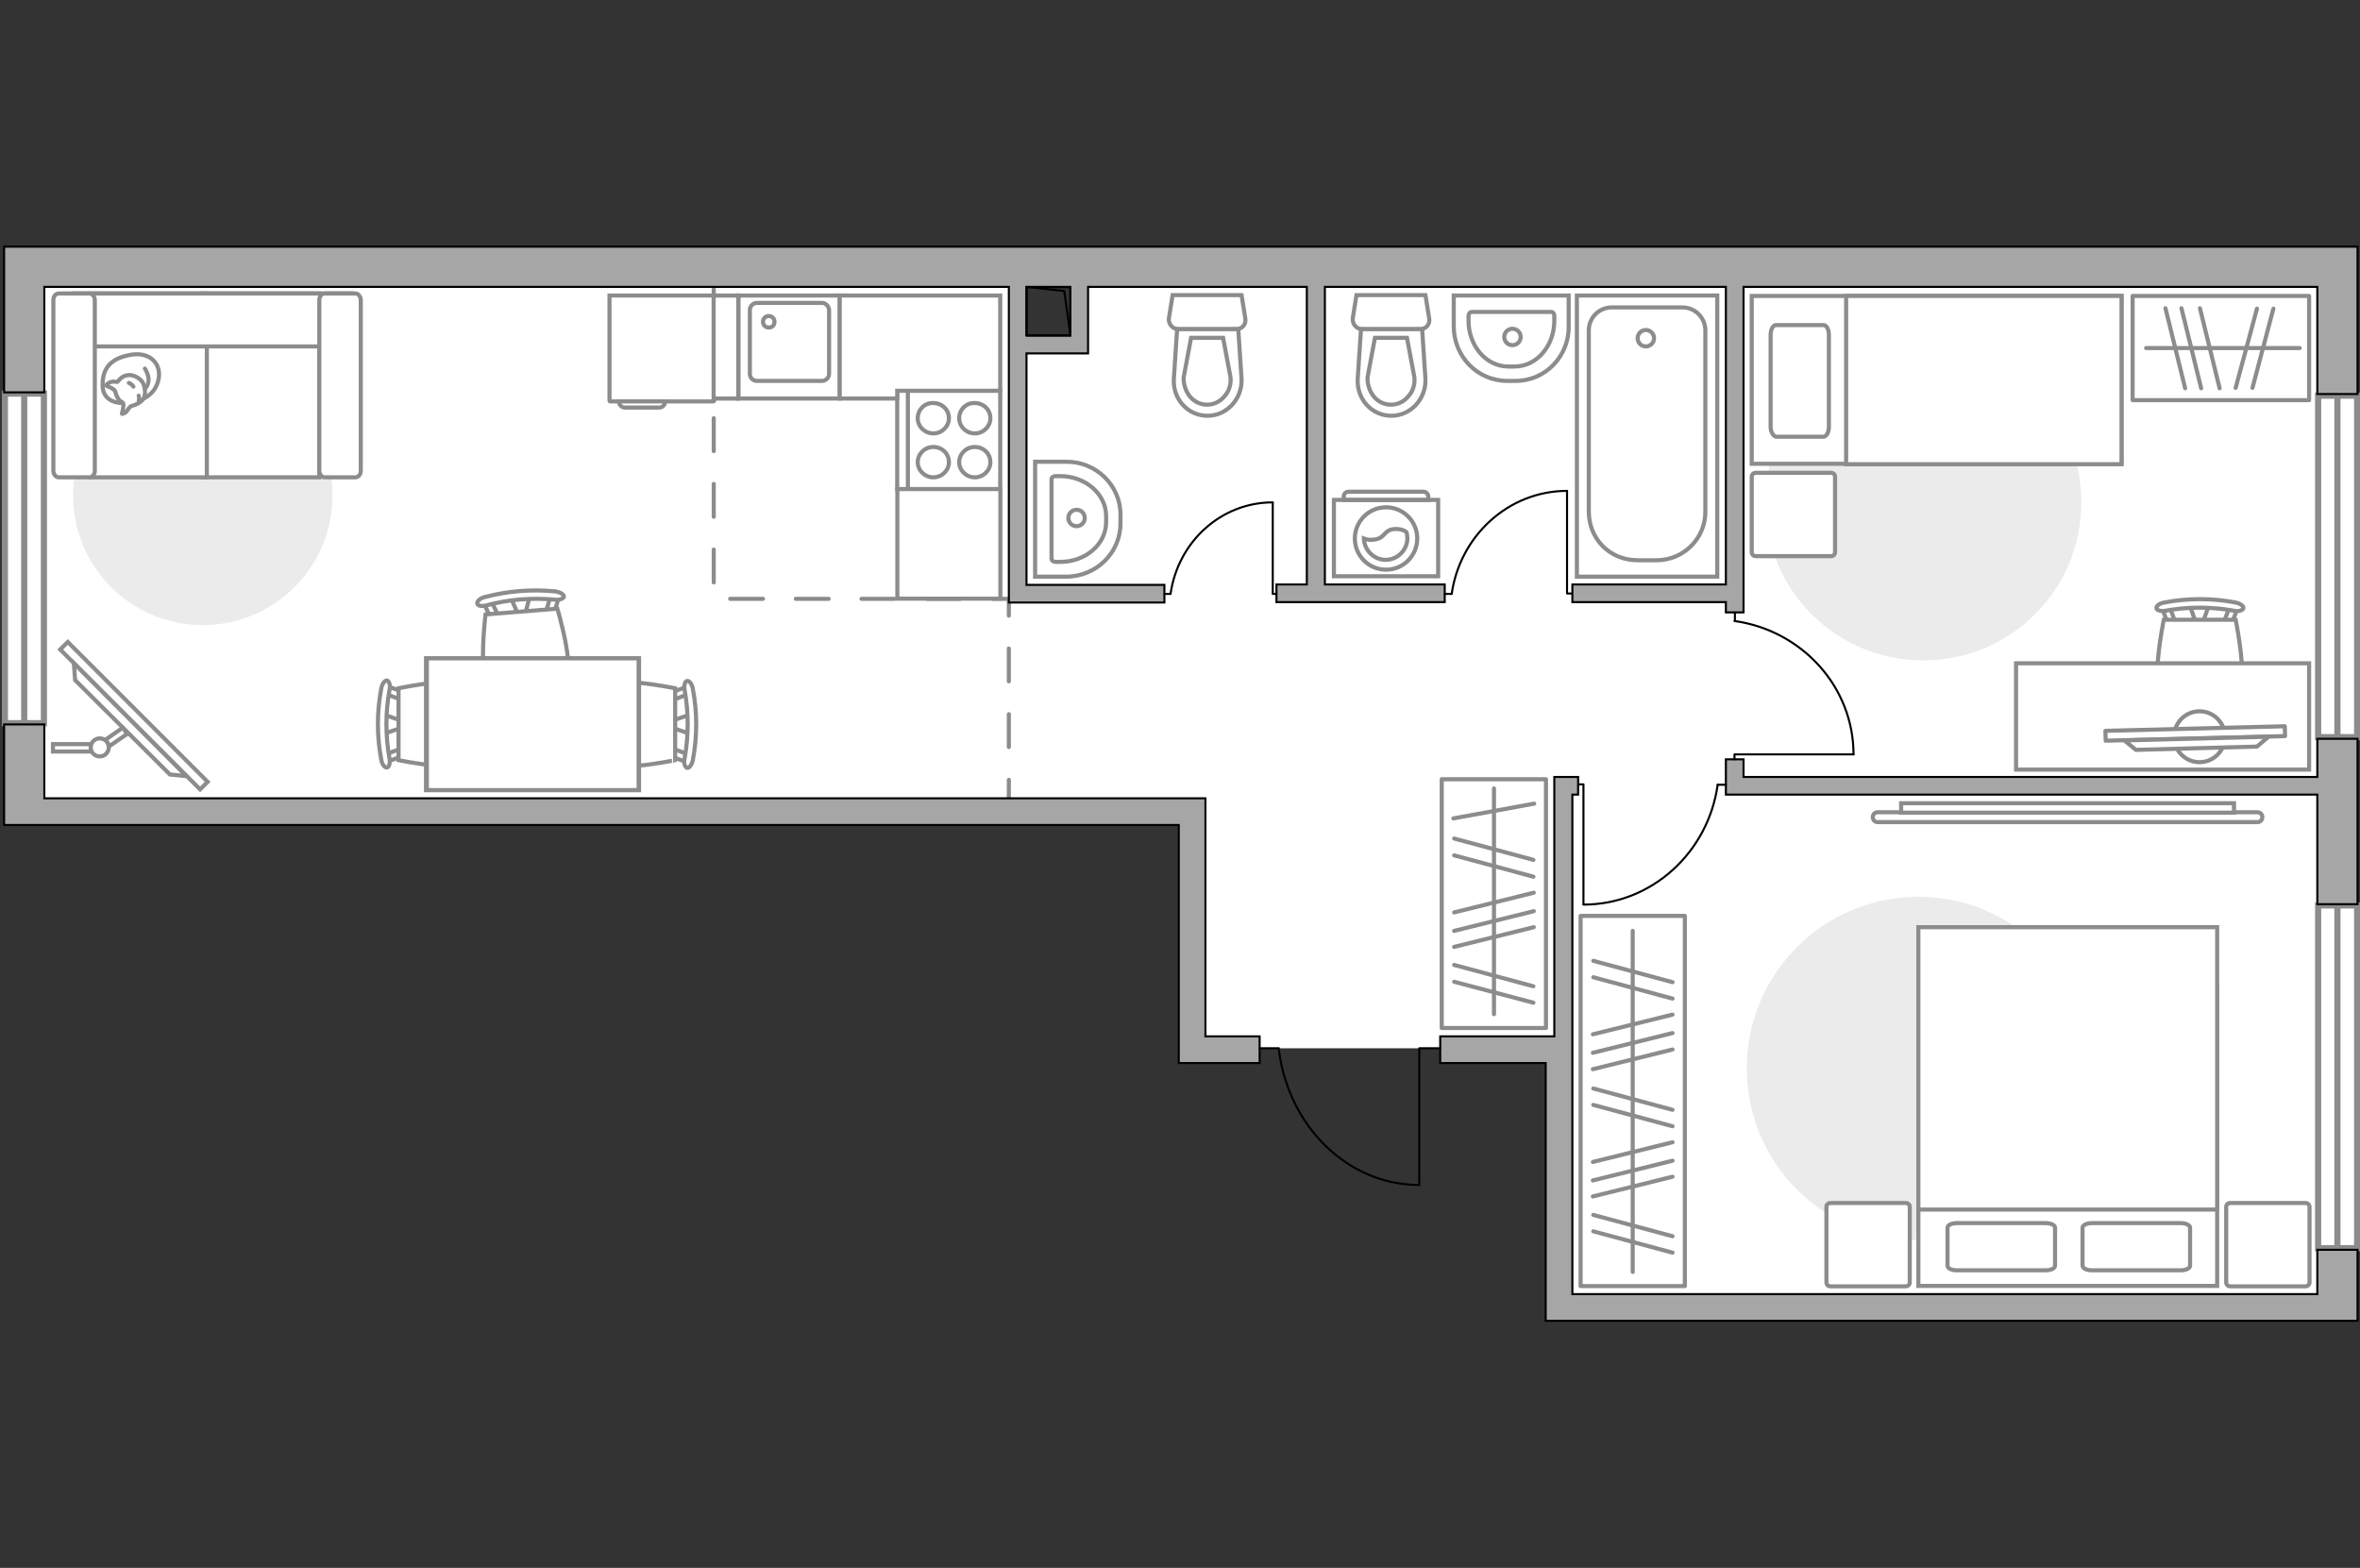 <?xml version="1.0" encoding="utf-8"?>
<!-- Generator: Adobe Illustrator 27.2.0, SVG Export Plug-In . SVG Version: 6.00 Build 0)  -->
<svg version="1.1" xmlns="http://www.w3.org/2000/svg" xmlns:xlink="http://www.w3.org/1999/xlink" x="0px" y="0px"
	 viewBox="0 0 575 382" style="enable-background:new 0 0 575 382;" xml:space="preserve">
<rect x="0" y="0" width="575" height="382" fill="#333333" stroke="none"/>
<style type="text/css">
	.st0{fill:#FFFFFF;}
	.st1{fill:#FFFFFF;stroke:#8C8C8C;stroke-width:1.5;stroke-linecap:round;stroke-miterlimit:10;}
	.st2{fill:none;stroke:#8C8C8C;stroke-linecap:round;stroke-linejoin:round;stroke-miterlimit:10;stroke-dasharray:8;}
	.st3{fill:#A6A6A6;stroke:#000000;stroke-width:0.5;stroke-miterlimit:10;}
	.st4{fill:none;stroke:#000000;stroke-width:0.5;stroke-linecap:round;stroke-linejoin:round;stroke-miterlimit:10;}
	.st5{fill:#FFFFFF;stroke:#8C8C8C;stroke-miterlimit:10;}
	.st6{fill:#EBEBEB;}
	.st7{fill:none;stroke:#8C8C8C;stroke-linecap:round;stroke-linejoin:round;stroke-miterlimit:10;}
	.st8{fill:#FFFFFF;stroke:#8C8C8C;stroke-linecap:round;stroke-linejoin:round;stroke-miterlimit:10;}
	.st9{fill:#FFFFFF;stroke:#8B8B8B;stroke-linecap:round;stroke-linejoin:round;stroke-miterlimit:10;}
	.st10{fill:#FFFFFF;stroke:#8B8B8B;stroke-miterlimit:10;}
	.st11{fill-rule:evenodd;clip-rule:evenodd;fill:#FFFFFF;fill-opacity:0.1;stroke:#8B8B8B;stroke-miterlimit:10;}
</style>
<g id="bg_1_">
	<polygon class="st0" points="570.5,65.1 263.7,65.1 263.7,84.2 248.6,84.2 248.6,65.1 5.9,65.1 5.9,198.4 290.4,198.4 289.8,255.4 
		379.8,255.4 379.8,318.6 570.5,318.6 	"/>
</g>
<g id="windows_1_">
	<g>
		<rect x="564.8" y="96.4" class="st1" width="9.5" height="83.2"/>
		<line class="st1" x1="569.5" y1="96.4" x2="569.5" y2="179.6"/>
	</g>
	<g>
		<rect x="564.8" y="220.6" class="st1" width="9.5" height="83.5"/>
		<line class="st1" x1="569.5" y1="220.6" x2="569.5" y2="304.1"/>
	</g>
	<g>
		<rect x="1.2" y="95.9" class="st1" width="9.5" height="80.3"/>
		<line class="st1" x1="5.9" y1="95.9" x2="5.9" y2="176.1"/>
	</g>
</g>
<g id="plan">
	<path class="st2" d="M173.9,69.9c0,0.7,0,76,0,76h71.9v48.6"/>
	<g>
		<polygon class="st3" points="564.6,189.3 424.8,189.3 424.8,185 420.5,185 420.5,193.6 422.3,193.6 424.8,193.6 564.6,193.6 
			564.6,220.3 574.4,220.3 574.4,180 564.6,180 		"/>
		<polygon class="st3" points="564.6,315.3 383.1,315.3 383.1,252.5 383.1,252.5 383.1,193.6 384.5,193.6 384.5,189.3 378.7,189.3 
			378.7,193.2 378.7,193.6 378.7,252.5 377.2,252.5 376.6,252.5 350.9,252.5 350.9,259 376.6,259 376.6,315.3 376.6,321.8 
			383.1,321.8 564.6,321.8 568,321.8 574.4,321.8 574.4,304.5 564.6,304.5 		"/>
		<path class="st3" d="M1,60.2v2.5v7.3v25.6h9.8V69.9h235v11.8v4.3v56.4v2.2v2.2h37.9v-4.3h-33.6V86.1h10.7h4.3v-4.3V69.9h53.3v72.5
			h-7.4v4.3H352v-4.3h-29.2V69.9h97.7v72.5h-37.4v4.3h37.4v2.5h4.3V69.9h139.8v26.1h9.8V69.9v-1.1v-8.7H1z M260.8,81.7h-10.7V69.9
			h10.7V81.7z"/>
		<polygon class="st3" points="293.7,201 293.7,194.5 287.2,194.5 10.8,194.5 10.8,176.5 1,176.5 1,201 7,201 10.8,201 287.2,201 
			287.2,259 290.7,259 293.7,259 306.9,259 306.9,252.5 293.7,252.5 		"/>
	</g>
	<g>
		
			<rect x="249.6" y="70.5" transform="matrix(-1.836970e-16 1 -1 -1.836970e-16 331.297 -179.632)" class="st4" width="11.8" height="10.7"/>
		<polyline class="st4" points="250.1,69.9 259.3,70.9 260.8,81.7 		"/>
	</g>
	<g>
		<polyline class="st4" points="345.8,288.7 345.8,255.4 350.9,255.4 		"/>
		<line class="st4" x1="306.9" y1="255.4" x2="311.6" y2="255.4"/>
		<path class="st4" d="M311.6,255.9c2.4,18.6,16.8,32.8,34.1,32.8"/>
	</g>
	<g>
		<path id="Vector_134_00000133495077739494002800000010377836504132216507_" class="st5" d="M273,125.4v2.1c0,7.2-5.9,13-13.3,13
			h-7.5v-28h7.5C267,112.4,273,118.2,273,125.4z"/>
		<path id="Vector_133_00000126298065445306813580000006742850457350350721_" class="st5" d="M269.5,125.7v1.5c0,5.4-5,9.7-11.2,9.7
			h-1.1c-0.5,0-1-0.3-1-0.8v-19.3c0-0.5,0.4-0.8,1-0.8h1.1C264.5,116,269.5,120.4,269.5,125.7z"/>
		<circle class="st5" cx="262.3" cy="126.2" r="2"/>
	</g>
	<g>
		<path id="Vector_142_00000088833361084013087580000016039126820821723034_" class="st5" d="M243.7,119.2l0-24l-25.1,0l0,24
			L243.7,119.2z"/>
		<g id="Group_28_00000008111267271560253680000008102777476931469442_">
			<g id="Group_29_00000047048472999447002670000000093554519476316067_">
				<path id="Vector_143_00000068652367826879277510000006807112517917324167_" class="st5" d="M233.7,101.9c0,2,1.7,3.7,3.8,3.7
					c2.1,0,3.8-1.7,3.8-3.7c0-2.1-1.7-3.7-3.8-3.7C235.4,98.1,233.7,99.8,233.7,101.9z"/>
				<path id="Vector_144_00000088121050187290002700000016374484775850145169_" class="st5" d="M223.6,101.9c0,2,1.7,3.7,3.8,3.7
					c2.1,0,3.8-1.7,3.8-3.7c0-2.1-1.7-3.7-3.8-3.7C225.3,98.1,223.6,99.8,223.6,101.9z"/>
			</g>
			<g id="Group_30_00000109007735687520068200000003092140692335957906_">
				<path id="Vector_145_00000096032387537635828080000012070525173044796596_" class="st5" d="M233.7,112.6c0,2,1.7,3.7,3.8,3.7
					c2.1,0,3.8-1.7,3.8-3.7c0-2.1-1.7-3.7-3.8-3.7C235.4,108.9,233.7,110.6,233.7,112.6z"/>
				<path id="Vector_146_00000045578385988747185280000004988423814106708383_" class="st5" d="M223.6,112.6c0,2,1.7,3.7,3.8,3.7
					c2.1,0,3.8-1.7,3.8-3.7c0-2.1-1.7-3.7-3.8-3.7C225.3,108.9,223.6,110.6,223.6,112.6z"/>
			</g>
		</g>
		<path id="Vector_147_00000004510137224524308940000001130640703793342376_" class="st5" d="M221.2,95.2l0,23.7"/>
	</g>
	<g>
		<g id="Group_27_00000094580040673364250130000012210243757836699030_">
			<path id="Vector_140_00000089548864902567479330000004969975379318518672_" class="st5" d="M179.9,97.1l24.7,0l0-25.1l-24.7,0
				L179.9,97.1z"/>
		</g>
		<path id="Vector_141_00000042697312596103632520000010691933510066128819_" class="st5" d="M200.3,73.8l-15.9,0
			c-0.9,0-1.7,0.8-1.7,1.7l0,15.6c0,1,0.8,1.7,1.7,1.7l15.9,0c0.9,0,1.7-0.8,1.7-1.7l0-15.6C201.9,74.6,201.2,73.8,200.3,73.8z"/>
		<path id="Vector_139_00000128456276183449885420000012577447298102858636_" class="st5" d="M187.3,79.8c-0.8,0-1.4-0.6-1.4-1.4
			c0-0.8,0.6-1.4,1.4-1.4c0.8,0,1.4,0.6,1.4,1.4C188.7,79.3,188.1,79.8,187.3,79.8z"/>
	</g>
	<g>
		<g>
			<path id="Vector_135_00000011015599361167159660000017923901845529584259_" class="st5" d="M384.2,140.5V72h34.2v68.5H384.2z"/>
			<path id="Vector_136_00000019663137475707778970000007890558894122993087_" class="st5" d="M403.6,136.5H399
				c-6.9,0-11.9-5.3-11.9-11.9V80.5c0-3.1,2.5-5.6,5.6-5.6h17.2c3.1,0,5.6,2.5,5.6,5.6v44.2C415.5,131.2,410.2,136.5,403.6,136.5z"
				/>
		</g>
		<path class="st5" d="M401,80.4c1.1,0,2,0.9,2,2c0,1.1-0.9,2-2,2s-2-0.9-2-2C399,81.3,399.9,80.4,401,80.4z"/>
	</g>
	<g>
		<path id="Vector_134_00000003785382627942052430000017828787586049827007_" class="st5" d="M369.3,92.8h-2.1
			c-7.2,0-13-5.9-13-13.3V72h28v7.5C382.3,86.8,376.5,92.8,369.3,92.8z"/>
		<path id="Vector_133_00000135675680094112104120000017243392554518049959_" class="st5" d="M369,89.3h-1.5c-5.4,0-9.7-5-9.7-11.2
			V77c0-0.5,0.3-1,0.8-1h19.3c0.5,0,0.8,0.4,0.8,1v1.1C378.7,84.3,374.4,89.3,369,89.3z"/>
		<circle class="st5" cx="368.5" cy="82.1" r="2"/>
	</g>
	<g>
		<path id="wc_00000034060963767899085490000000147750084138605212_" class="st5" d="M344.7,91.9"/>
		<g id="Group_26_00000022556088916386324760000001890032992086749859_">
			<path id="Vector_130_00000048496883592483053360000011596525430583978675_" class="st5" d="M346,80.2l-14.1,0
				c-1.4,0-2.5-1.3-2.3-2.7l0.9-5.6l16.8,0l0.9,5.6C348.5,78.9,347.5,80.2,346,80.2z"/>
			<path id="Vector_131_00000008856585738530098620000016865312072396478597_" class="st5" d="M339,101.3c-4.8,0-8.5-4.1-8.2-9
				l0.8-12.1l14.9,0l0.8,12.1C347.5,97.2,343.7,101.3,339,101.3z"/>
			<path id="Vector_132_00000031166072956437116270000015521938641895915942_" class="st5" d="M335,82.3l-1.8,9.6
				c-0.1,1.7,0.5,3.4,1.5,4.7c1.1,1.3,2.6,2,4.2,2c1.6,0,3.1-0.7,4.2-2c1.1-1.2,1.7-2.9,1.5-4.7l-1.8-9.6L335,82.3z"/>
		</g>
	</g>
	<g>
		<path id="wc_00000009558057607856526970000007243234380719117736_" class="st5" d="M299.9,91.9"/>
		<g id="Group_26_00000048463360651076252850000010605531756314098868_">
			<path id="Vector_130_00000067938754696817936900000004118240948305994381_" class="st5" d="M301.2,80.2l-14.1,0
				c-1.4,0-2.5-1.3-2.3-2.7l0.9-5.6l16.8,0l0.9,5.6C303.7,78.9,302.7,80.2,301.2,80.2z"/>
			<path id="Vector_131_00000103226208816991601190000010970014025080464273_" class="st5" d="M294.2,101.3c-4.8,0-8.5-4.1-8.2-9
				l0.8-12.1l14.9,0l0.8,12.1C302.7,97.2,298.9,101.3,294.2,101.3z"/>
			<path id="Vector_132_00000088853007611403913590000004670042596696017042_" class="st5" d="M290.2,82.3l-1.8,9.6
				c-0.1,1.7,0.5,3.4,1.5,4.7c1.1,1.3,2.6,2,4.2,2c1.6,0,3.1-0.7,4.2-2c1.1-1.2,1.7-2.9,1.5-4.7l-1.8-9.6L290.2,82.3z"/>
		</g>
	</g>
</g>
<g id="furniture_1_">
	<path id="Vector_00000046325137626445896640000003900236004265717131_" class="st6" d="M17.8,120.7c0,17.4,14.1,31.6,31.6,31.6
		S81,138.1,81,120.7S66.8,89.1,49.4,89.1S17.8,103.2,17.8,120.7z"/>
	<path id="Vector_00000047743766683854307150000016921814350066310078_" class="st6" d="M425.6,260.3c0,23.1,18.7,41.8,41.8,41.8
		c23.1,0,41.8-18.7,41.8-41.8s-18.7-41.8-41.8-41.8C444.3,218.5,425.6,237.2,425.6,260.3z"/>
	<path id="Vector_00000056392042349999967160000007528694004339862400_" class="st6" d="M430.1,122.4c0,21.3,17.2,38.5,38.5,38.5
		s38.5-17.2,38.5-38.5S490,83.9,468.7,83.9S430.1,101.1,430.1,122.4z"/>
	<g id="Group_34_00000165925914403767216560000016632475624702928769_">
		<path id="Vector_158_00000025405727532565042090000007736494503320951995_" class="st4" d="M385.8,220.3l0-29.2h-1.2"/>
		<path id="Vector_159_00000082342622333434527040000009303365095395548836_" class="st4" d="M420.5,191.2h-2"/>
		<path id="Vector_160_00000025437745948597446630000011574703795518175624_" class="st4" d="M418.5,191.2
			c-2.3,16.5-16.1,29.2-32.7,29.2"/>
	</g>
	<g id="Group_34_00000108305187717476694000000009578851548340930448_">
		<path id="Vector_158_00000062879488774056155060000013771088688267404161_" class="st4" d="M451.6,183.8h-29v1.2"/>
		<path id="Vector_159_00000108299268258284782780000005189919225343651999_" class="st4" d="M422.7,149.3v2"/>
		<path id="Vector_160_00000182517757698855632090000015967643902445031580_" class="st4" d="M422.6,151.3c16.4,2.3,29,16,29,32.5"
			/>
	</g>
	<g id="Group_34_00000029009060932417298120000004607186715528637622_">
		<path id="Vector_158_00000044873061167029060450000007757985519692232107_" class="st4" d="M381.8,119.6l0,25h1.1"/>
		<path id="Vector_159_00000075130563562532949520000011421934573167136418_" class="st4" d="M352,144.7h1.7"/>
		<path id="Vector_160_00000084521506327793050810000013655018473702686852_" class="st4" d="M353.7,144.7
			c2-14.1,13.8-25.1,28.1-25.1"/>
	</g>
	<g id="Group_34_00000052810253564845170750000010787509688252160701_">
		<path id="Vector_158_00000159463270945095934300000005723916599543703951_" class="st4" d="M310.1,122.5l0,22.2h0.9"/>
		<path id="Vector_159_00000168816543129252283330000002517813133164675236_" class="st4" d="M283.7,144.7h1.5"/>
		<path id="Vector_160_00000136369868745270504700000007869289999872336550_" class="st4" d="M285.2,144.7
			c1.8-12.6,12.2-22.3,24.9-22.3"/>
	</g>
	<g>
		<path id="Vector_8_00000027603288553165806330000007692201761580063896_" class="st5" d="M148.7,97.8h25.1c0.1,0,0.2-0.1,0.2-0.2
			V72h-25.5v25.6C148.5,97.7,148.5,97.8,148.7,97.8z"/>
		<path id="Vector_9_00000080914189243875965000000017699600403944485812_" class="st5" d="M162.1,97.8h-11.3c0,0.9,0.7,1.5,1.5,1.5
			h8.3C161.4,99.3,162.1,98.6,162.1,97.8z"/>
	</g>
	
		<rect x="164.4" y="81.6" transform="matrix(-1.836970e-16 1 -1 -1.836970e-16 261.473 -92.396)" class="st5" width="25.1" height="6"/>
	<polygon class="st5" points="218.6,95.2 243.7,95.2 243.7,72 218.6,72 215,72 204.6,72 204.6,97.1 218.6,97.1 	"/>
	
		<rect x="217.8" y="120" transform="matrix(-1.836970e-16 1 -1 -1.836970e-16 363.736 -98.643)" class="st5" width="26.7" height="25.1"/>
	
		<rect x="333.6" y="207.4" transform="matrix(6.123234e-17 -1 1 6.123234e-17 143.869 584.057)" class="st7" width="60.6" height="25.4"/>
	<line class="st7" x1="354.1" y1="199.4" x2="373.8" y2="195.8"/>
	<line class="st7" x1="354.3" y1="208.4" x2="373.6" y2="213.6"/>
	<line class="st7" x1="354.3" y1="204.3" x2="373.6" y2="209.5"/>
	<line class="st7" x1="354.3" y1="239.2" x2="373.6" y2="244.3"/>
	<line class="st7" x1="354.3" y1="235.1" x2="373.6" y2="240.3"/>
	<line class="st7" x1="354.3" y1="230.7" x2="373.7" y2="225.9"/>
	<line class="st7" x1="354.3" y1="222.3" x2="373.7" y2="217.5"/>
	<line class="st7" x1="354.3" y1="226.8" x2="373.7" y2="222"/>
	<line class="st7" x1="364" y1="247.1" x2="364" y2="192.1"/>
	<rect x="519.6" y="72.1" class="st7" width="43" height="25.4"/>
	<line class="st7" x1="549.9" y1="75.2" x2="544.7" y2="94.5"/>
	<line class="st7" x1="553.9" y1="75.2" x2="548.8" y2="94.5"/>
	<line class="st7" x1="527.6" y1="75.1" x2="532.4" y2="94.6"/>
	<line class="st7" x1="536" y1="75.1" x2="540.8" y2="94.6"/>
	<line class="st7" x1="531.5" y1="75.1" x2="536.3" y2="94.6"/>
	<line class="st7" x1="522.9" y1="84.8" x2="560.3" y2="84.8"/>
	
		<rect x="352.7" y="255.5" transform="matrix(6.123234e-17 -1 1 6.123234e-17 129.604 666.045)" class="st7" width="90.2" height="25.4"/>
	<line class="st7" x1="388.2" y1="269.2" x2="407.5" y2="274.4"/>
	<line class="st7" x1="388.2" y1="265.2" x2="407.5" y2="270.4"/>
	<line class="st7" x1="388.2" y1="300" x2="407.5" y2="305.2"/>
	<line class="st7" x1="388.2" y1="296" x2="407.5" y2="301.2"/>
	<line class="st7" x1="388.1" y1="291.5" x2="407.5" y2="286.7"/>
	<line class="st7" x1="388.1" y1="283.1" x2="407.5" y2="278.3"/>
	<line class="st7" x1="388.1" y1="287.6" x2="407.5" y2="282.8"/>
	<line class="st7" x1="388.2" y1="238.1" x2="407.5" y2="243.3"/>
	<line class="st7" x1="388.2" y1="234.1" x2="407.5" y2="239.3"/>
	<line class="st7" x1="388.1" y1="260.5" x2="407.5" y2="255.7"/>
	<line class="st7" x1="388.1" y1="252" x2="407.5" y2="247.2"/>
	<line class="st7" x1="388.1" y1="256.5" x2="407.5" y2="251.7"/>
	<line class="st7" x1="397.8" y1="309.9" x2="397.8" y2="226.8"/>
	<g>
		<path id="Vector_55_00000059307259698606871280000012966889444551254207_" class="st5" d="M77.8,71.5H49.4v44.8h28.4V71.5z"/>
		<path id="Vector_56_00000088835370774320684580000006020929830820363957_" class="st5" d="M50.4,71.5H22v44.8h28.4V71.5z"/>
		<path id="Vector_57_00000103985795900010160430000008099014927040269223_" class="st5" d="M82.8,84.4l2.7-12.9H18v12.9H82.8z"/>
		<path id="Vector_58_00000053504300163512783750000000932281730626690183_" class="st5" d="M77.8,73.1v41.6c0,0.8,0.6,1.6,1.3,1.6
			h7.5c0.7,0,1.3-0.7,1.3-1.6V73.1c0-0.8-0.6-1.6-1.3-1.6h-7.5C78.4,71.5,77.8,72.2,77.8,73.1z"/>
		<path id="Vector_59_00000044156300055849330680000013074654794952443520_" class="st5" d="M13,73.1v41.6c0,0.8,0.6,1.6,1.3,1.6
			h7.5c0.7,0,1.3-0.7,1.3-1.6V73.1c0-0.8-0.6-1.6-1.3-1.6h-7.5C13.6,71.5,13,72.2,13,73.1z"/>
		<g>
			<path class="st8" d="M29.9,98.2c0,0-4.8,0.2-4.9-4.2s2.1-6.8,7.1-7.6c5-0.7,7.3,2.8,6.5,6.1C37.9,96,34.7,98.2,29.9,98.2z"/>
			<path class="st8" d="M28,95.2c0,0-0.5-0.6-1.4-0.9c-0.9-0.3-0.7-0.5-0.7-0.5s0.8-1,2.1-0.8c0.7,0.1,0.7,0,0.7,0s0.9-1.5,2.5-1.6
				c1.7-0.2,3.5,1.2,3.8,2.3c0.4,1.1,0.5,2.6-0.1,3.5c-0.6,0.9-1.9,1.5-2.8,1.7c-0.8,0.2-1,1.4-1.7,1.7c-0.7,0.4-0.7,0.2-0.7,0.2
				s0.6-2.2,0.3-2.6C29.8,97.8,28.8,98.1,28,95.2z"/>
			<path class="st8" d="M32.5,94.2c0,0-0.3-0.6-1.1-0.9"/>
			<path class="st8" d="M33.8,96.4c0,0,0.2,0.7,0,1.2"/>
			<path class="st7" d="M35.3,94.6c0,0,0.7-0.2,0.9-1.9c0.1-1.4-0.9-2.9-0.9-2.9"/>
		</g>
	</g>
	<g>
		<g id="Group_2_00000061461591396267126320000016806012280102650497_">
			<g id="Group_3_00000080907080732755549740000013562012978947832450_">
				<path id="Vector_10_00000088837751061801234970000003218727875106345385_" class="st5" d="M168.1,178.8l-4.9-1.7v-1.3l4.9-1.7
					V178.8z"/>
			</g>
			<g id="Group_4_00000130633784989837630570000002563202442452485264_">
				<path id="Vector_11_00000024712276857707362880000001077849970211194527_" class="st5" d="M163.4,169.5c0-0.4,0.2-0.8,0.5-0.9
					l4-1.5c0.4-0.1,0.7,0.1,0.8,0.7c0.1,0.5-0.1,1.1-0.4,1.1l-4,1.5c-0.4,0.1-0.7-0.1-0.8-0.7C163.4,169.6,163.4,169.6,163.4,169.5z
					"/>
			</g>
			<g id="Group_5_00000093891472217473184410000014287280241169479564_">
				<path id="Vector_12_00000151509047231307296280000016497830166607027600_" class="st5" d="M163.4,183.4c0-0.1,0-0.1,0-0.2
					c0.1-0.5,0.4-0.8,0.8-0.7l4,1.5c0.4,0.1,0.6,0.7,0.4,1.2c-0.1,0.5-0.4,0.8-0.8,0.7l-4-1.5C163.6,184.2,163.4,183.8,163.4,183.4z
					"/>
			</g>
			<path id="Vector_13_00000080205024792263885850000009090425625004519555_" class="st5" d="M144,185.2c-3.1-3.1-3.1-14.4,0-17.5
				c3.6-3.6,20.5,0,20.5,0v17.5C164.5,185.2,147.7,188.8,144,185.2z"/>
			<path id="Vector_14_00000172422374962722234360000008006183060540563599_" class="st5" d="M166.8,184.8c1-5.5,1-11.2,0-16.7
				c-0.2-1.1,0.1-2.1,0.6-2.2c0.5-0.1,1.2,0.7,1.4,1.9c1.1,5.7,1.1,11.7,0,17.4c-0.2,1.1-0.9,2-1.4,1.9
				C166.9,186.9,166.5,185.9,166.8,184.8z"/>
		</g>
		<g id="Group_2_00000151536352676207892770000002764921019349424300_">
			<g id="Group_3_00000079480799850428467870000003774449545747626424_">
				<path id="Vector_10_00000028327465966413577420000002449969985811003284_" class="st5" d="M93.5,174.1l4.9,1.7v1.3l-4.9,1.7
					V174.1z"/>
			</g>
			<g id="Group_4_00000062183476443823612500000006528695004685468331_">
				<path id="Vector_11_00000099644326335782779450000009934751759590063023_" class="st5" d="M98.3,183.4c0,0.4-0.2,0.8-0.5,0.9
					l-4,1.5c-0.4,0.1-0.7-0.1-0.8-0.7c-0.1-0.5,0.1-1.1,0.4-1.1l4-1.5c0.4-0.1,0.7,0.1,0.8,0.7C98.3,183.2,98.3,183.3,98.3,183.4z"
					/>
			</g>
			<g id="Group_5_00000007423863991189939700000003656029094852098190_">
				<path id="Vector_12_00000064324969823328920990000014712852464874787714_" class="st5" d="M98.3,169.5c0,0.1,0,0.1,0,0.2
					c-0.1,0.5-0.4,0.8-0.8,0.7l-4-1.5c-0.4-0.1-0.6-0.7-0.4-1.2c0.1-0.5,0.4-0.8,0.8-0.7l4,1.5C98.1,168.6,98.3,169,98.3,169.5z"/>
			</g>
			<path id="Vector_13_00000134937445898855231250000000984526402632042429_" class="st5" d="M117.6,167.7c3.1,3.1,3.1,14.4,0,17.5
				c-3.6,3.6-20.5,0-20.5,0v-17.5C97.1,167.7,114,164,117.6,167.7z"/>
			<path id="Vector_14_00000003098987206896289860000006596444653921187497_" class="st5" d="M94.9,168.1c-1,5.5-1,11.2,0,16.7
				c0.2,1.1-0.1,2.1-0.6,2.2c-0.5,0.1-1.2-0.7-1.4-1.9c-1.1-5.7-1.1-11.7,0-17.4c0.2-1.1,0.9-2,1.4-1.9
				C94.8,165.9,95.2,167,94.9,168.1z"/>
		</g>
		<g id="Group_2_00000179624492291783530920000007171622681598425511_">
			<g id="Group_3_00000008839201287072971920000018409759160573670044_">
				<path id="Vector_10_00000007414147624482225420000001056538700920279471_" class="st5" d="M129.1,145.2l-1.3,5l-1.3,0.1
					l-2.1-4.8L129.1,145.2z"/>
			</g>
			<g id="Group_4_00000100378925045082586010000010171048395800982169_">
				<path id="Vector_11_00000000921428337844422930000017186480525348061863_" class="st5" d="M120.3,150.7c-0.4,0-0.9-0.2-0.9-0.5
					l-1.8-3.8c-0.2-0.4,0.1-0.7,0.6-0.9c0.5-0.1,1.1,0.1,1.2,0.3l1.8,3.8c0.2,0.4-0.1,0.7-0.6,0.9
					C120.4,150.7,120.4,150.7,120.3,150.7z"/>
			</g>
			<g id="Group_5_00000070839331582978688170000010425278354621154741_">
				<path id="Vector_12_00000158720673746169423710000007405833251990783125_" class="st5" d="M134.1,149.6c-0.1,0-0.1,0-0.2,0
					c-0.5-0.1-0.9-0.4-0.8-0.8l1.2-4.1c0.1-0.4,0.6-0.6,1.2-0.5c0.5,0.1,0.9,0.4,0.8,0.8l-1.2,4.1
					C134.9,149.3,134.5,149.5,134.1,149.6z"/>
			</g>
			<path id="Vector_13_00000026873012174633475250000008893845536557087120_" class="st5" d="M137.5,168.7
				c-2.8,3.3-14.1,4.3-17.5,1.4c-3.9-3.3-1.7-20.4-1.7-20.4l17.5-1.4C135.8,148.3,140.8,164.8,137.5,168.7z"/>
			<path id="Vector_14_00000095316636540971982270000016892876690930070706_" class="st5" d="M135.2,146.1
				c-5.6-0.5-11.2-0.1-16.7,1.4c-1.1,0.3-2.1,0.1-2.2-0.4c-0.2-0.5,0.6-1.3,1.7-1.6c5.6-1.5,11.5-2,17.4-1.4c1.1,0.2,2,0.7,2,1.3
				C137.3,145.8,136.3,146.3,135.2,146.1z"/>
		</g>
		<g>
			<path id="Vector_35_00000021083976643531567960000007023756024475197826_" class="st5" d="M103.8,192.5v-32.1h51.9v25.9v6.2
				H103.8z"/>
			<path class="st5" d="M104,160.4v32.1h51.6v-32.1H104z"/>
		</g>
	</g>
	<g>
		
			<rect x="8.5" y="173.1" transform="matrix(0.707 0.707 -0.707 0.707 132.887 28.019)" class="st5" width="48.2" height="2.6"/>
		<polygon class="st5" points="41.4,188.7 18.3,165.7 18,161.6 45.4,189.1 		"/>
		<g>
			<path class="st5" d="M22.1,182.1c0,0.4,0.1,0.7,0.3,1h-9.5v-1.8h9.4C22.1,181.5,22.1,181.8,22.1,182.1z"/>
			<path class="st5" d="M26.5,181.9c-0.1-0.7-0.4-1.3-0.9-1.6l4.3-3l1.1,1.5L26.5,181.9z"/>
		</g>
		<circle class="st5" cx="24.3" cy="182.1" r="2.2"/>
	</g>
	<g>
		<path id="Vector_98_00000177477985928216634400000006760851489913866408_" class="st5" d="M540.2,240.4h-72.8v72.9h72.8V240.4z"/>
		<path id="Vector_99_00000003090184219103517830000011783124728960386950_" class="st5" d="M467.4,225.9h72.8v68.8H476h-8.6v-9.3
			V225.9z"/>
		<path id="Vector_100_00000020377861859826227310000010486591806259885451_" class="st7" d="M509.7,309.5h21.6
			c1.3,0,2.3-0.5,2.3-1.1v-9.3c0-0.6-1-1.1-2.3-1.1h-21.6c-1.3,0-2.3,0.5-2.3,1.1v9.3C507.5,309.1,508.5,309.5,509.7,309.5z"/>
		<path id="Vector_101_00000057827956861603140350000005594815304134450342_" class="st7" d="M476.8,309.5h21.6
			c1.3,0,2.3-0.5,2.3-1.1v-9.3c0-0.6-1-1.1-2.3-1.1h-21.6c-1.3,0-2.3,0.5-2.3,1.1v9.3C474.6,309.1,475.5,309.5,476.8,309.5z"/>
	</g>
	<path id="Vector_5_00000129186337433434368890000014089548614208734336_" class="st8" d="M445,294.1v18.3c0,0.6,0.4,1,1,1h18.3
		c0.6,0,1-0.4,1-1v-18.3c0-0.6-0.4-1-1-1H446C445.4,293.1,445,293.5,445,294.1z"/>
	<path id="Vector_5_00000183927423046867947410000013140327068006185124_" class="st8" d="M542.4,294.1v18.3c0,0.6,0.4,1,1,1h18.3
		c0.6,0,1-0.4,1-1v-18.3c0-0.6-0.4-1-1-1h-18.3C542.8,293.1,542.4,293.5,542.4,294.1z"/>
	<g>
		<path class="st5" d="M550,197.9c0.7,0,1.2,0.5,1.2,1.2c0,0.7-0.5,1.2-1.2,1.2l-92.5,0c-0.7,0-1.2-0.5-1.2-1.2
			c0-0.7,0.5-1.2,1.2-1.2L550,197.9z"/>
		<rect x="463.2" y="195.7" class="st5" width="81.1" height="2.3"/>
	</g>
	<g>
		<path id="Vector_2_00000121254348794267947530000004721898098490713017_" class="st5" d="M516.9,72.1v40.9h-90.1V72.1H516.9z"/>
		<path id="Vector_3_00000028302769266038585440000001740730167016025784_" class="st5" d="M516.9,113.1V72.1h-67.1v36.1v4.9h9.1
			H516.9z"/>
		<path id="Vector_4_00000039830150711724481570000010891536148489360560_" class="st7" d="M431.4,104V81.6c0-1.3,0.6-2.4,1.3-2.4
			h11.6c0.7,0,1.3,1,1.3,2.4V104c0,1.3-0.6,2.4-1.3,2.4h-11.6C432,106.2,431.4,105.2,431.4,104z"/>
	</g>
	<path id="Vector_5_00000127755643042173906820000010638117882534427802_" class="st8" d="M446.1,135.5h-18.3c-0.6,0-1-0.4-1-1
		v-18.3c0-0.6,0.4-1,1-1h18.3c0.6,0,1,0.4,1,1v18.3C447.1,135.1,446.7,135.5,446.1,135.5z"/>
	<g id="Group_2_00000033354660895859396530000004698624187457271478_">
		<g id="Group_3_00000075127653049736459730000004171735564349269167_">
			<path id="Vector_10_00000095311007455442897120000004322427658678976184_" class="st5" d="M538.2,147.4l-1.7,4.9h-1.3l-1.7-4.9
				H538.2z"/>
		</g>
		<g id="Group_4_00000000217762318878376910000017373109700847150483_">
			<path id="Vector_11_00000079468318143865073460000004189110017633255079_" class="st5" d="M529,152.2c-0.4,0-0.8-0.2-0.9-0.5
				l-1.5-4c-0.1-0.4,0.1-0.7,0.7-0.8c0.5-0.1,1.1,0.1,1.1,0.4l1.5,4c0.1,0.4-0.1,0.7-0.7,0.8C529.1,152.2,529.1,152.2,529,152.2z"/>
		</g>
		<g id="Group_5_00000129910304340471466790000013942142706003050153_">
			<path id="Vector_12_00000030459848305797070020000010281041762760114315_" class="st5" d="M542.8,152.2c-0.1,0-0.1,0-0.2,0
				c-0.5-0.1-0.8-0.4-0.7-0.8l1.5-4c0.1-0.4,0.7-0.6,1.2-0.4c0.5,0.1,0.8,0.4,0.7,0.8l-1.5,4C543.7,152,543.3,152.2,542.8,152.2z"/>
		</g>
		<path id="Vector_13_00000083067740986382179910000005743978224720804515_" class="st5" d="M544.7,171.5c-3.1,3.1-14.4,3.1-17.5,0
			c-3.6-3.6,0-20.5,0-20.5h17.5C544.7,151,548.3,167.9,544.7,171.5z"/>
		<path id="Vector_14_00000183952982332004821540000016706880534912919184_" class="st5" d="M544.3,148.8c-5.5-1-11.2-1-16.7,0
			c-1.1,0.2-2.1-0.1-2.2-0.6c-0.1-0.5,0.7-1.2,1.9-1.4c5.7-1.1,11.7-1.1,17.4,0c1.1,0.2,2,0.9,1.9,1.4
			C546.4,148.7,545.3,149.1,544.3,148.8z"/>
	</g>
	<path id="Vector_36_00000064353654462526864020000001025786852165665724_" class="st5" d="M491.2,161.6h71.4v25.9h-57.7h-13.7
		V161.6z"/>
	<g>
		<circle class="st9" cx="535.9" cy="179.5" r="6.2"/>
		<g>
			
				<rect x="513.3" y="177.5" transform="matrix(-1 2.554044e-02 -2.554044e-02 -1 1074.571 343.735)" class="st9" width="43.7" height="2.4"/>
			<polygon class="st9" points="520.4,182.7 549.9,181.9 552.7,179.5 517.6,180.4 			"/>
		</g>
	</g>
	<g>
		<g>
			<path class="st10" d="M350.4,121.8l-25.4,0l0,18.6l25.4,0L350.4,121.8z"/>
			<path class="st11" d="M346.8,119.8l-18.2,0c-0.7,0-1.2,0.5-1.2,1.2v0.8l20.6,0V121C348,120.4,347.5,119.8,346.8,119.8z"/>
		</g>
		<g>
			<circle class="st10" cx="337.7" cy="131.2" r="7.6"/>
			<path class="st10" d="M339.7,128.9c-2.7,0.2-2.1,2.4-5.2,2.6c-1,0.1-1.7-0.1-2.2-0.3c0.1,2.9,2.5,5.2,5.3,5.2
				c2.9,0,5.3-2.4,5.3-5.3c0-0.5-0.1-0.9-0.2-1.4C342.2,129.2,341.1,128.8,339.7,128.9z"/>
		</g>
	</g>
</g>
<g id="points">
	<path id="h" class="st3" d="M325,170.5"/>
	<path id="k" class="st3" d="M196.8,119.8"/>
	<path id="s1" class="st3" d="M364,111.3"/>
	<path id="s2" class="st3" d="M299.9,118.9"/>
	<path id="r1" class="st3" d="M122.7,126.2"/>
	<path id="r2" class="st3" d="M487.6,258.1"/>
	<path id="r3" class="st3" d="M483.4,133.5"/>
</g>
</svg>
